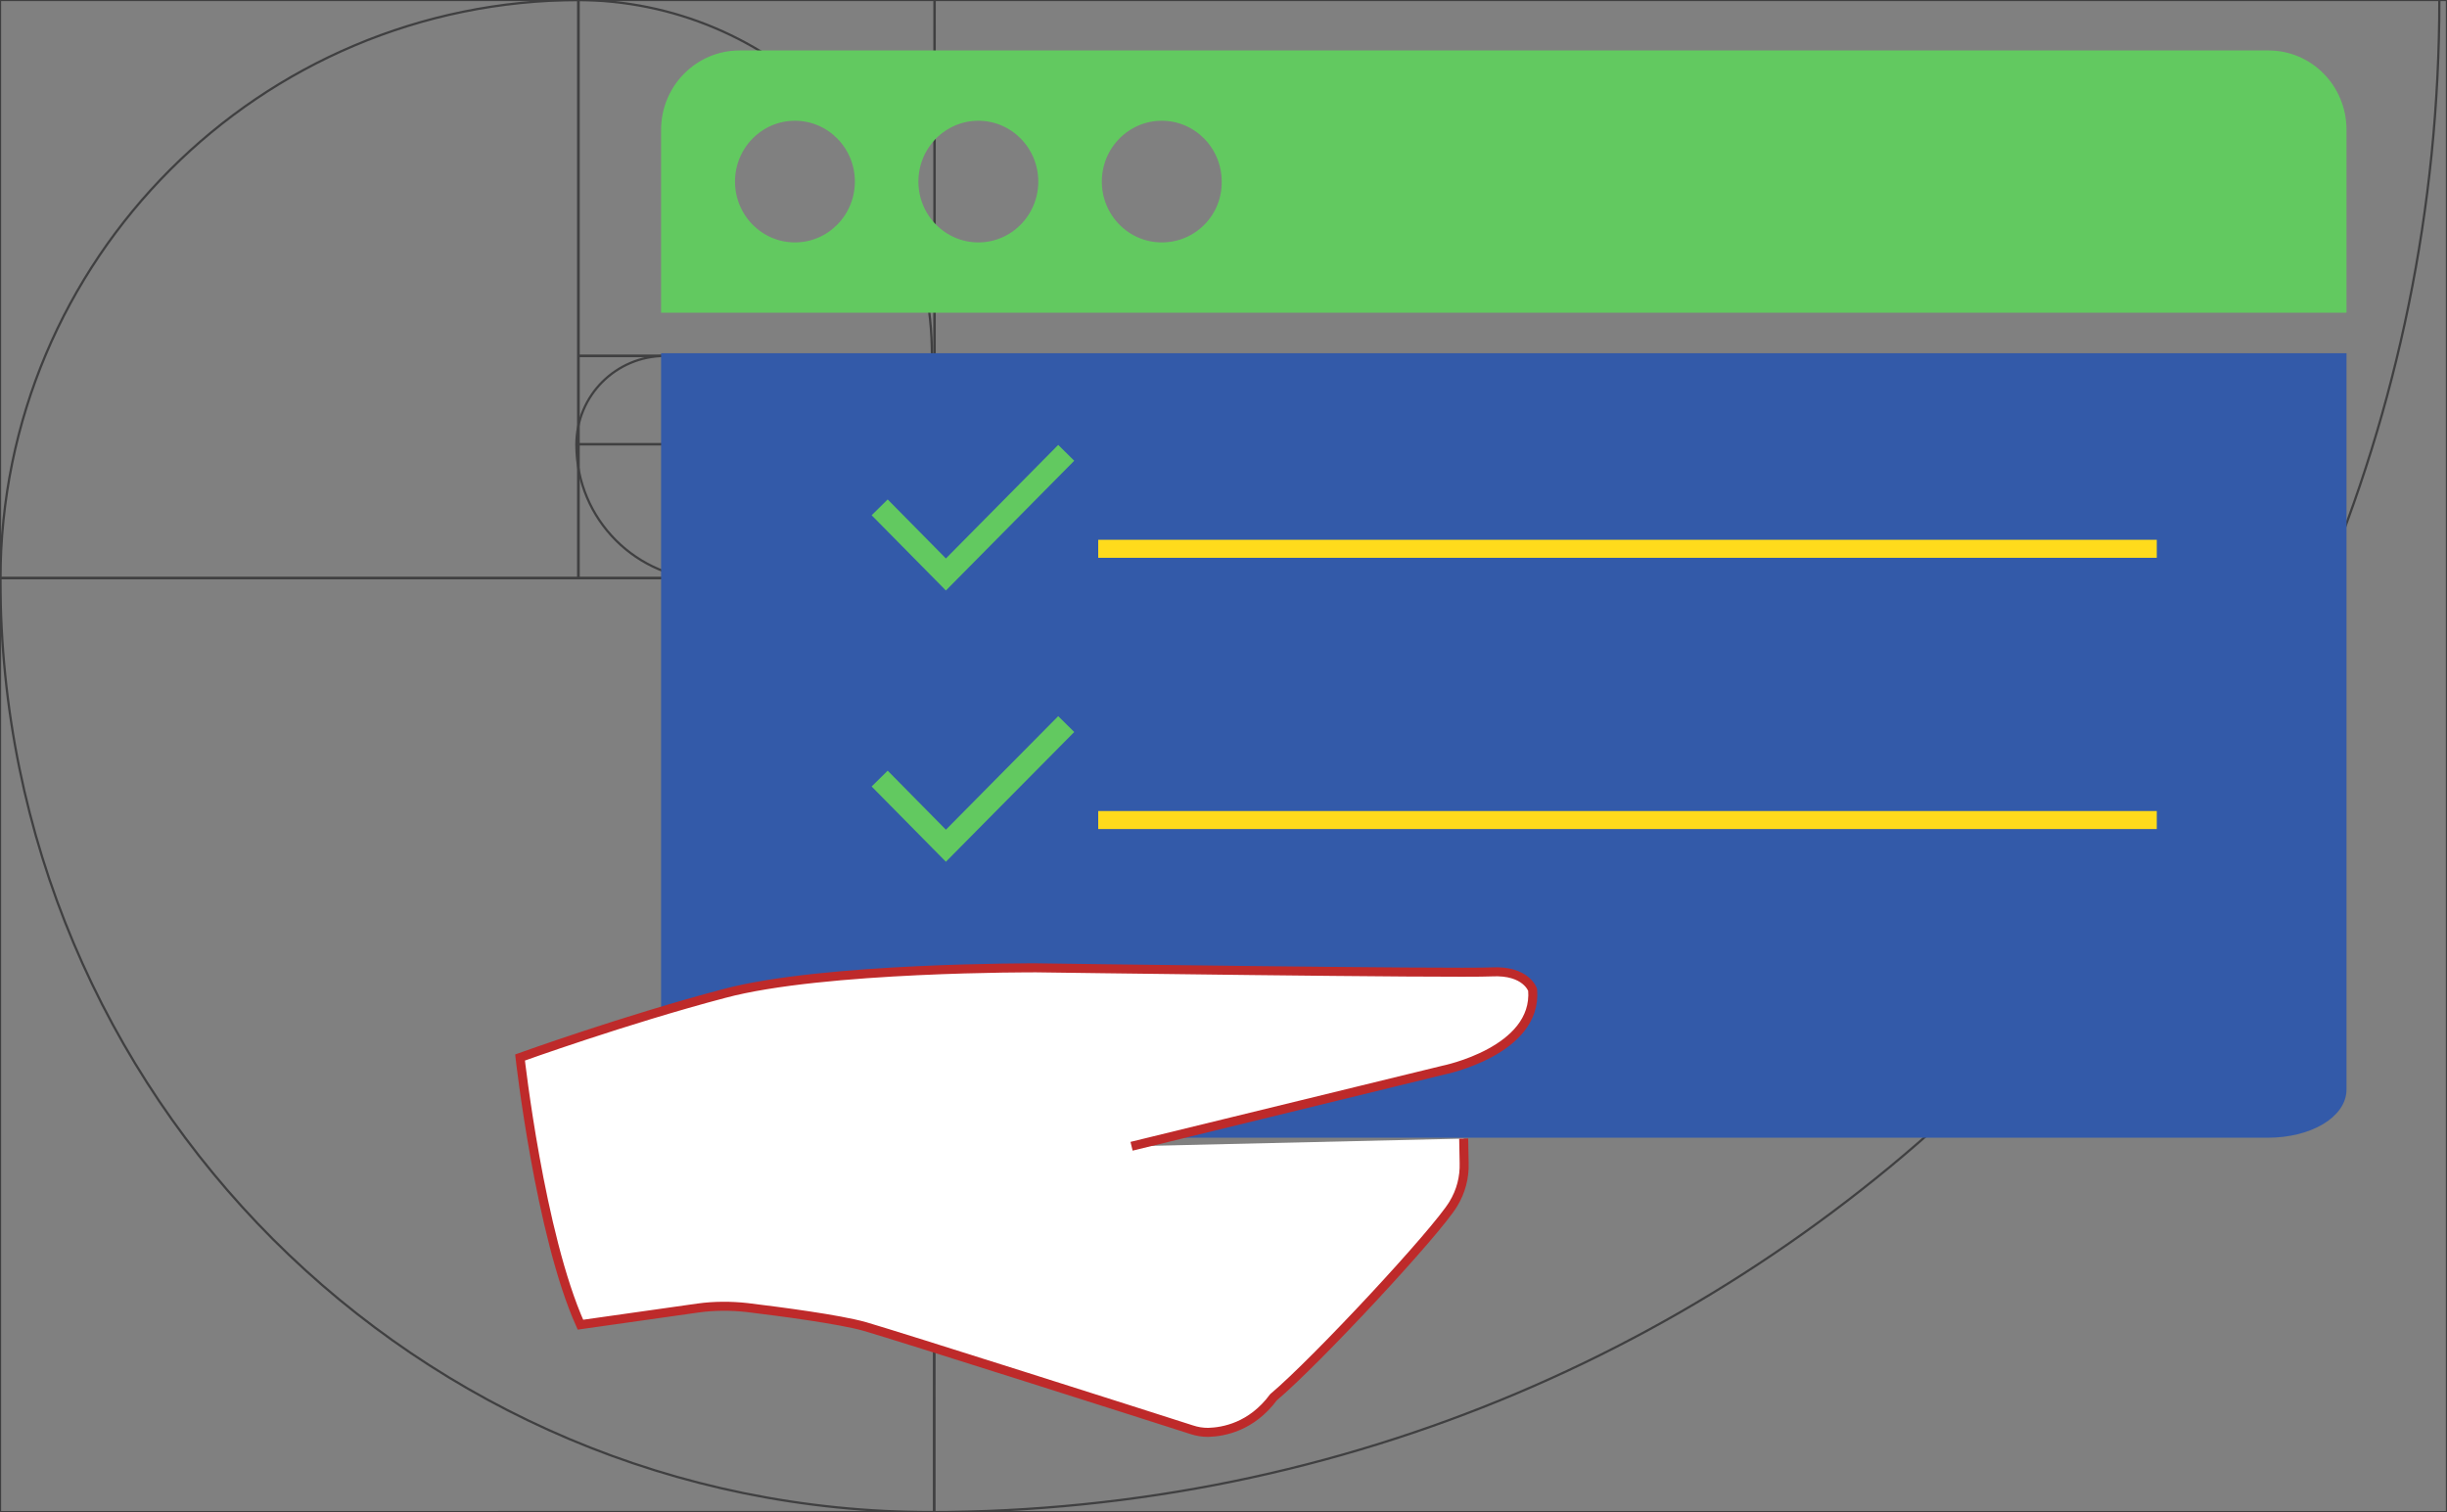 <?xml version="1.0" encoding="utf-8"?>
<!-- Generator: Adobe Illustrator 26.0.2, SVG Export Plug-In . SVG Version: 6.00 Build 0)  -->
<svg version="1.1" id="Layer_1" xmlns="http://www.w3.org/2000/svg" xmlns:xlink="http://www.w3.org/1999/xlink" x="0px" y="0px"
	 viewBox="0 0 543 335.6" style="enable-background:new 0 0 543 335.6;" xml:space="preserve">
<rect x="0" y="0" width="543" height="335.6" fill="#808080" stroke="none"/>
<style type="text/css">
	.st0{fill:none;stroke:#404041;stroke-width:0.5;stroke-linecap:round;stroke-linejoin:round;}
	.st1{fill:#62C960;stroke:#62C960;stroke-width:2;stroke-miterlimit:10;}
	.st2{fill:#335AA9;stroke:#335AA9;stroke-width:2;stroke-miterlimit:10;}
	.st3{fill:none;stroke:#FFDB1C;stroke-width:4;stroke-miterlimit:10;}
	.st4{fill:none;stroke:#62C960;stroke-width:5;stroke-miterlimit:10;}
	.st5{fill:#FFFFFF;stroke:#BE2A2A;stroke-width:2;stroke-miterlimit:10;}
</style>
<g>
	<g>
		<g>
			<g>
				<path class="st0" d="M207.4,0H543v335.6H207.3L207.4,0L207.4,0z"/>
				<path class="st0" d="M0,128.3h207.3v207.3H0V128.3L0,128.3z"/>
				<path class="st0" d="M0,0h128.3v128.3H0V0z"/>
				<path class="st0" d="M128.4,0h79v79h-79V0z"/>
				<path class="st0" d="M158.1,79h49.3v49.3h-49.3V79z"/>
				<path class="st0" d="M128.4,98.6h29.7v29.7h-29.7V98.6z"/>
				<path class="st0" d="M128.4,79H148v19.6h-19.6V79z"/>
				<path class="st0" d="M148,79h10.1v10.1H148V79z"/>
			</g>
			<path class="st0" d="M541.3,0c0,185.5-150,335.6-335.3,335.6h0.8C92.5,335.6,0.1,243.1,0.1,128.7C0.1,57.6,57.6,0,128.7,0h-0.8
				c43.6,0,78.9,35.3,78.9,79c0,27.5-22.2,49.7-49.7,49.7h0.8c-16.6,0-30-13.4-30-30c0-10.9,8.8-19.7,19.7-19.7
				c5.2,0,9.5,4.6,9.5,10.3"/>
		</g>
	</g>
	<g>
		<path class="st1" d="M503.4,12.2H164.1c-9,0-16.4,7.4-16.4,16.6v39.6h372V28.8C519.7,19.6,512.4,12.2,503.4,12.2z M176.4,54.8
			c-7.9,0-14.3-6.5-14.3-14.5s6.4-14.5,14.3-14.5c7.9,0,14.3,6.5,14.3,14.5S184.3,54.8,176.4,54.8z M217.1,54.8
			c-7.9,0-14.3-6.5-14.3-14.5s6.4-14.5,14.3-14.5c7.9,0,14.3,6.5,14.3,14.5S225,54.8,217.1,54.8z M257.8,54.8
			c-7.9,0-14.3-6.5-14.3-14.5s6.4-14.5,14.3-14.5s14.3,6.5,14.3,14.5C272.2,48.3,265.8,54.8,257.8,54.8z"/>
		<path class="st2" d="M519.7,79.4v162.4c0,5.4-7.3,9.7-16.4,9.7H164.1c-9,0-16.4-4.4-16.4-9.7V79.4H519.7z"/>
		<line class="st3" x1="243.7" y1="121.8" x2="478.6" y2="121.8"/>
		<path class="st4" d="M195.2,112.6l14.7,14.9l26.7-27"/>
		<g>
			<path class="st5" d="M324.8,252.7l0.1,5.4c0.1,3.2-0.7,6.3-2.4,9.1c-3.8,6.3-30.3,34.8-39.9,42.9c-4.9,6.6-11.1,7.7-14.5,7.8
				c-1.3,0-2.5-0.2-3.7-0.6c-9-2.9-64.9-20.7-72.5-22.9c-5.7-1.6-18.7-3.3-26.1-4.2c-3.6-0.4-7.3-0.4-10.9,0.1l-26.1,3.7
				c-9-20-13.4-59.3-13.4-59.3s23.3-8.4,45.3-14.2c22-5.9,69.3-5.7,69.3-5.7s93.3,1.3,101,0.9s9.1,4,9.1,4
				c1.1,13.6-19.8,17.8-19.8,17.8l-69.2,16.9"/>
		</g>
		<line class="st3" x1="243.7" y1="182" x2="478.6" y2="182"/>
		<path class="st4" d="M195.2,172.8l14.7,14.9l26.7-27"/>
	</g>
</g>
</svg>
